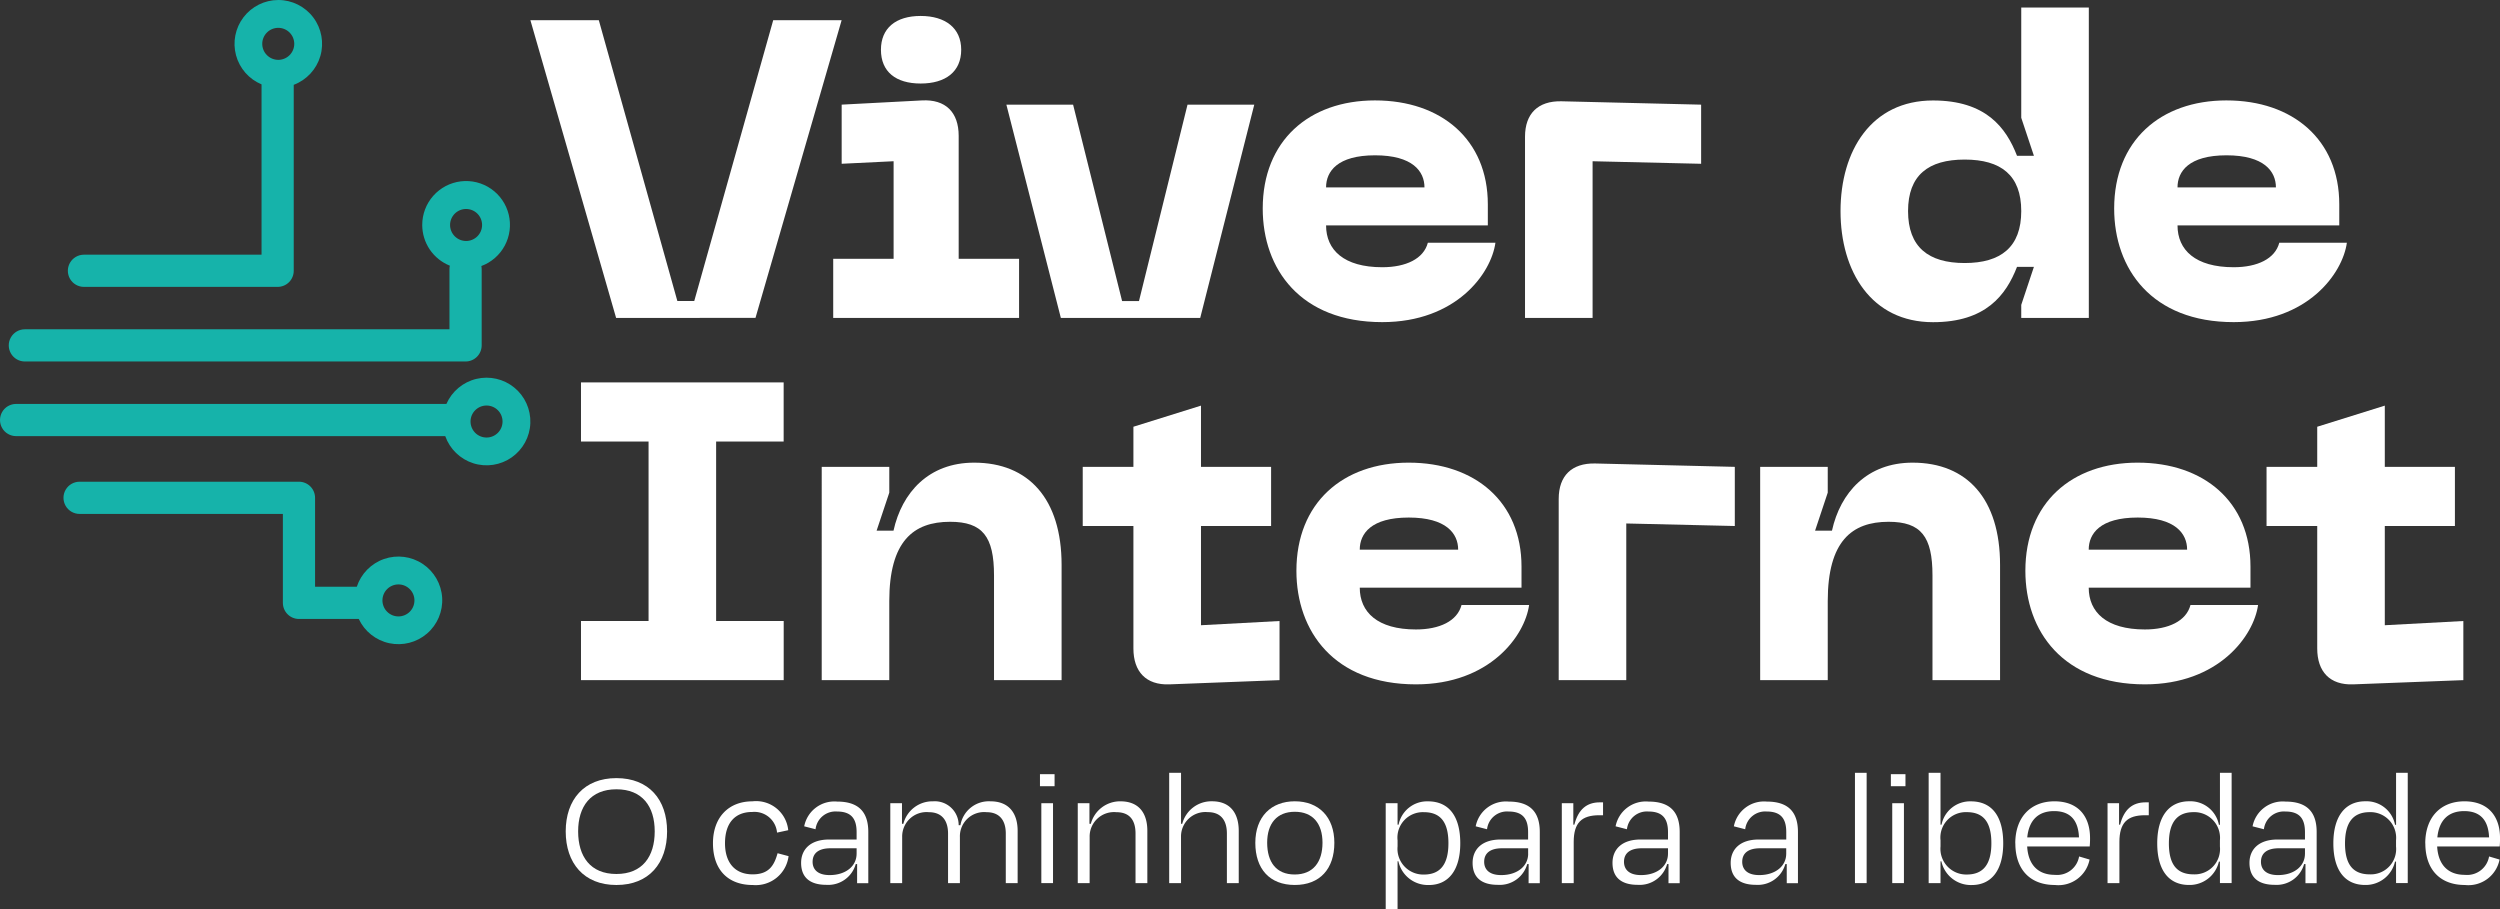 <svg xmlns="http://www.w3.org/2000/svg" xmlns:xlink="http://www.w3.org/1999/xlink" width="267.858" height="97.436" viewBox="0 0 267.858 97.436"><rect x="0" y="0" width="267.858" height="97.436" fill="#333333" stroke="none"/><defs><clipPath id="a"><path d="M34.735,4.7A1.715,1.715,0,1,1,36.45,6.413,1.717,1.717,0,0,1,34.735,4.7M36.45,0a4.7,4.7,0,0,0-1.79,9.04V27.288H15.631a1.725,1.725,0,0,0,0,3.45H36.384a1.725,1.725,0,0,0,1.725-1.725V9.088A4.695,4.695,0,0,0,36.45,0Z" transform="translate(-13.907)" fill="#16b3aa"></path></clipPath><clipPath id="b"><path d="M49.079,41.824a1.715,1.715,0,1,1,1.715,1.715,1.717,1.717,0,0,1-1.715-1.715m-2.983,0a4.7,4.7,0,0,0,2.959,4.361,1.711,1.711,0,0,0-.041.365V53H3.52a1.725,1.725,0,0,0,0,3.45H50.74a1.725,1.725,0,0,0,1.725-1.725V46.55a1.733,1.733,0,0,0-.033-.328,4.7,4.7,0,1,0-6.336-4.4" transform="translate(-1.795 -37.126)" fill="#16b3aa"></path></clipPath><clipPath id="c"><path d="M50.414,82.112a1.715,1.715,0,1,1,1.715,1.715,1.717,1.717,0,0,1-1.715-1.715M47.83,80.226H1.725a1.725,1.725,0,1,0,0,3.45h45.98a4.695,4.695,0,1,0,.125-3.45" transform="translate(0 -77.414)" fill="#16b3aa"></path></clipPath><clipPath id="d"><path d="M47.184,111.457a1.715,1.715,0,1,1,1.716,1.715,1.718,1.718,0,0,1-1.716-1.715M14.735,98.739a1.725,1.725,0,0,0,0,3.45H36.517v9.53a1.725,1.725,0,0,0,1.725,1.725h6.406a4.694,4.694,0,1,0-.212-3.45h-4.47v-9.53a1.725,1.725,0,0,0-1.724-1.726Z" transform="translate(-13.01 -98.739)" fill="#16b3aa"></path></clipPath></defs><g transform="translate(-10793 -3405.267)"><g transform="translate(10800.27 3405.267)" clip-path="url(#a)"><rect width="41.071" height="40.771" transform="matrix(0.663, -0.749, 0.749, 0.663, -15.256, 17.23)" fill="#16b3aa"></rect></g><g transform="translate(10793.938 3424.674)" clip-path="url(#b)"><rect width="50.066" height="53.014" transform="matrix(0.663, -0.749, 0.749, 0.663, -9.592, 10.833)" fill="#16b3aa"></rect></g><g transform="translate(10793 3445.733)" clip-path="url(#c)"><rect width="44.706" height="48.775" transform="matrix(0.663, -0.749, 0.749, 0.663, -4.663, 5.267)" fill="#16b3aa"></rect></g><g transform="translate(10799.801 3456.88)" clip-path="url(#d)"><rect width="39.945" height="41.933" transform="matrix(0.663, -0.749, 0.749, 0.663, -8.644, 9.763)" fill="#16b3aa"></rect></g><path d="M116.046,4.135l8.416,30.09h1.81l8.461-30.09h7.331l-9.231,31.9H117.9l-9.185-31.9Z" transform="translate(10741.112 3403.293)" fill="#fff"></path><path d="M170.786,29.288h6.471V18.836l-5.565.271V12.772l8.6-.452c2.534-.136,3.937,1.267,3.937,3.8V29.288h6.47v6.335H170.786ZM175.9,6.89c0-2.307,1.584-3.62,4.253-3.62S184.5,4.583,184.5,6.89c0,2.353-1.674,3.62-4.344,3.62S175.9,9.243,175.9,6.89" transform="translate(10711.487 3403.706)" fill="#fff"></path><path d="M232.84,21.448,227.048,44.3H212.116l-5.837-22.851h7.149l5.249,21.041h1.81l5.2-21.041Z" transform="translate(10694.547 3395.031)" fill="#fff"></path><path d="M270.861,20.583c7.1,0,12.081,4.208,12.081,11.131v2.262h-17.33c0,2.625,1.9,4.479,6.018,4.479,2.534,0,4.434-.9,4.886-2.624h7.24c-.452,3.3-4.208,8.506-12.126,8.506-8.779,0-12.806-5.7-12.806-12.172,0-7.239,4.932-11.583,12.036-11.583m5.294,9.321c0-1.719-1.267-3.439-5.294-3.439s-5.249,1.72-5.249,3.439Z" transform="translate(10669.469 3395.443)" fill="#fff"></path><path d="M312.584,24.556c0-2.489,1.4-3.846,3.891-3.8l14.978.362v6.335l-11.629-.271V43.967h-7.24Z" transform="translate(10643.811 3395.362)" fill="#fff"></path><path d="M396.617,34.8v-1.4l1.357-4.073h-1.81c-1.177,3.032-3.349,5.928-9,5.928-6.606,0-9.91-5.43-9.91-11.9s3.3-11.855,9.91-11.855c5.656,0,7.828,2.9,9,5.928h1.81l-1.357-4.073V1.539h7.24V34.8Zm-6.064-16.968c-3.891,0-6.064,1.674-6.064,5.52s2.172,5.565,6.064,5.565,6.064-1.72,6.064-5.565-2.172-5.52-6.064-5.52" transform="translate(10612.946 3404.532)" fill="#fff"></path><path d="M445.382,20.583c7.1,0,12.081,4.208,12.081,11.131v2.262h-17.33c0,2.625,1.9,4.479,6.018,4.479,2.534,0,4.434-.9,4.886-2.624h7.24c-.452,3.3-4.208,8.506-12.126,8.506-8.779,0-12.806-5.7-12.806-12.172,0-7.239,4.932-11.583,12.036-11.583m5.294,9.321c0-1.719-1.267-3.439-5.294-3.439s-5.249,1.72-5.249,3.439Z" transform="translate(10586.174 3395.443)" fill="#fff"></path><path d="M133.565,84.718v19.23h7.24v6.335H119.086v-6.335h7.24V84.718h-7.24V78.384H140.8v6.335Z" transform="translate(10736.163 3367.856)" fill="#fff"></path><path d="M175.669,109.672v8.461h-7.24V95.283h7.24v2.76l-1.358,4.072h1.81c.9-4.072,3.755-7.285,8.642-7.285,5.837,0,9.367,3.892,9.367,10.95v12.352h-7.24V106.912c0-4.163-1.222-5.746-4.706-5.746-3.937,0-6.516,2.081-6.516,8.506" transform="translate(10712.612 3360.007)" fill="#fff"></path><path d="M243.015,106.222v6.335l-11.81.452c-2.489.091-3.846-1.357-3.846-3.846V96.041h-5.43V89.706h5.43v-4.3l7.24-2.262v6.56h7.512v6.335H234.6v10.634Z" transform="translate(10687.078 3365.583)" fill="#fff"></path><path d="M277.767,94.831c7.1,0,12.081,4.208,12.081,11.131v2.262h-17.33c0,2.625,1.9,4.479,6.018,4.479,2.534,0,4.434-.9,4.886-2.624h7.24c-.452,3.3-4.208,8.506-12.126,8.506-8.779,0-12.806-5.7-12.806-12.172,0-7.239,4.932-11.583,12.036-11.583m5.294,9.321c0-1.719-1.267-3.439-5.294-3.439s-5.249,1.72-5.249,3.439Z" transform="translate(10666.172 3360.006)" fill="#fff"></path><path d="M319.49,98.8c0-2.489,1.4-3.846,3.891-3.8l14.978.362V101.7l-11.629-.271v16.787h-7.24Z" transform="translate(10640.514 3359.925)" fill="#fff"></path><path d="M368.024,109.672v8.461h-7.24V95.283h7.24v2.76l-1.357,4.072h1.81c.9-4.072,3.755-7.285,8.642-7.285,5.837,0,9.367,3.892,9.367,10.95v12.352h-7.24V106.912c0-4.163-1.222-5.746-4.706-5.746-3.937,0-6.516,2.081-6.516,8.506" transform="translate(10620.806 3360.007)" fill="#fff"></path><path d="M427.184,94.831c7.1,0,12.081,4.208,12.081,11.131v2.262h-17.33c0,2.625,1.9,4.479,6.018,4.479,2.534,0,4.434-.9,4.886-2.624h7.24c-.452,3.3-4.208,8.506-12.126,8.506-8.779,0-12.806-5.7-12.806-12.172,0-7.239,4.932-11.583,12.036-11.583m5.294,9.321c0-1.719-1.267-3.439-5.294-3.439s-5.249,1.72-5.249,3.439Z" transform="translate(10594.858 3360.006)" fill="#fff"></path><path d="M485.665,106.222v6.335l-11.81.452c-2.489.091-3.846-1.357-3.846-3.846V96.041h-5.43V89.706h5.43v-4.3l7.24-2.262v6.56h7.512v6.335h-7.512v10.634Z" transform="translate(10571.266 3365.583)" fill="#fff"></path><path d="M115.954,165.2c0-3.406,1.97-5.707,5.431-5.707,3.48,0,5.431,2.3,5.431,5.707,0,3.387-1.915,5.744-5.431,5.744-3.5,0-5.431-2.356-5.431-5.744m9.536,0c0-2.669-1.326-4.51-4.105-4.51-2.761,0-4.1,1.841-4.1,4.51,0,2.688,1.307,4.565,4.1,4.565s4.105-1.878,4.105-4.565" transform="translate(10737.658 3329.144)" fill="#fff"></path><path d="M150.335,165.39c-1.8,0-2.908,1.142-2.908,3.351,0,2.062,1.049,3.332,2.963,3.332,1.786,0,2.32-1.013,2.67-2.264l1.178.313a3.541,3.541,0,0,1-3.829,3.093c-2.688,0-4.271-1.657-4.271-4.473s1.712-4.492,4.216-4.492a3.459,3.459,0,0,1,3.848,3.093l-1.2.258a2.431,2.431,0,0,0-2.669-2.21" transform="translate(10723.252 3326.875)" fill="#fff"></path><path d="M170.207,170.985h-.147a3.058,3.058,0,0,1-3.148,2.228c-1.675,0-2.706-.718-2.706-2.356,0-1.418.975-2.5,3-2.5h2.946v-.791c0-1.417-.553-2.209-2.1-2.209a2.153,2.153,0,0,0-2.3,1.9l-1.215-.313a3.291,3.291,0,0,1,3.535-2.651c2.319,0,3.332,1.142,3.332,3.258v5.486h-1.2Zm-.055-1.1v-.589h-2.8c-1.233,0-1.915.5-1.915,1.454,0,.737.461,1.418,1.823,1.418,1.749,0,2.89-.975,2.89-2.283" transform="translate(10714.628 3326.858)" fill="#fff"></path><path d="M183.756,173.011h-1.27v-8.56h1.252v2.209h.147a3.214,3.214,0,0,1,3.184-2.412,2.556,2.556,0,0,1,2.743,2.559H190a3.088,3.088,0,0,1,3.222-2.559c1.988,0,2.908,1.289,2.908,3.167v5.6h-1.27v-5.32c0-1.288-.571-2.283-2.062-2.283a2.594,2.594,0,0,0-2.854,2.67v4.933h-1.27v-5.32c0-1.288-.571-2.283-2.062-2.283a2.613,2.613,0,0,0-2.853,2.67Z" transform="translate(10705.903 3326.875)" fill="#fff"></path><path d="M213.163,158.684h1.565v1.289h-1.565Zm.147,3.111h1.252v8.56H213.31Z" transform="translate(10691.262 3329.531)" fill="#fff"></path><path d="M222.182,173.011h-1.271v-8.56h1.252v2.209h.147a3.244,3.244,0,0,1,3.166-2.412c2.007,0,2.89,1.289,2.89,3.167v5.6H227.1v-5.32c0-1.288-.516-2.283-2.063-2.283a2.613,2.613,0,0,0-2.852,2.67Z" transform="translate(10687.564 3326.875)" fill="#fff"></path><path d="M240.919,170.221h-1.27V158.4h1.27v5.467h.129a3.23,3.23,0,0,1,3.2-2.412c1.951,0,2.854,1.289,2.854,3.167v5.6h-1.27V164.9c0-1.289-.552-2.283-2.043-2.283a2.619,2.619,0,0,0-2.872,2.67Z" transform="translate(10678.621 3329.665)" fill="#fff"></path><path d="M257.3,168.7c0-2.8,1.694-4.455,4.234-4.455s4.234,1.657,4.234,4.455c0,2.78-1.546,4.511-4.234,4.511-2.706,0-4.234-1.73-4.234-4.511m1.27-.018c0,2.062.958,3.406,2.946,3.406s2.982-1.344,2.982-3.406-1.049-3.314-2.964-3.314-2.964,1.252-2.964,3.314" transform="translate(10670.199 3326.875)" fill="#fff"></path><path d="M288.647,173.214a3.233,3.233,0,0,1-3.258-2.541H285.3v5.155h-1.27V164.451h1.27v2.3h.11a3.114,3.114,0,0,1,3.148-2.5c2.246,0,3.461,1.6,3.461,4.492s-1.27,4.473-3.369,4.473m2.1-4.473c0-2.264-.847-3.332-2.633-3.332a2.725,2.725,0,0,0-2.816,3.019v.645a2.762,2.762,0,0,0,2.816,3.019c1.767,0,2.633-1.1,2.633-3.35" transform="translate(10657.439 3326.875)" fill="#fff"></path><path d="M307.85,170.985H307.7a3.058,3.058,0,0,1-3.148,2.228c-1.675,0-2.706-.718-2.706-2.356,0-1.418.975-2.5,3-2.5h2.946v-.791c0-1.417-.553-2.209-2.1-2.209a2.153,2.153,0,0,0-2.3,1.9l-1.215-.313a3.291,3.291,0,0,1,3.535-2.651c2.319,0,3.332,1.142,3.332,3.258v5.486h-1.2Zm-.055-1.1v-.589H305c-1.233,0-1.915.5-1.915,1.454,0,.737.461,1.418,1.823,1.418,1.748,0,2.89-.975,2.89-2.283" transform="translate(10648.934 3326.858)" fill="#fff"></path><path d="M320.128,173.112v-8.56h1.234v2.3h.11c.423-1.657,1.344-2.393,2.724-2.393h.35v1.381h-.4c-1.9,0-2.743.81-2.743,2.872v4.4Z" transform="translate(10640.209 3326.774)" fill="#fff"></path><path d="M336.519,170.985h-.147a3.058,3.058,0,0,1-3.148,2.228c-1.675,0-2.706-.718-2.706-2.356,0-1.418.975-2.5,3-2.5h2.946v-.791c0-1.417-.553-2.209-2.1-2.209a2.153,2.153,0,0,0-2.3,1.9l-1.215-.313a3.291,3.291,0,0,1,3.535-2.651c2.319,0,3.332,1.142,3.332,3.258v5.486h-1.2Zm-.055-1.1v-.589h-2.8c-1.233,0-1.915.5-1.915,1.454,0,.737.46,1.418,1.823,1.418,1.748,0,2.89-.975,2.89-2.283" transform="translate(10635.251 3326.858)" fill="#fff"></path><path d="M360.751,170.985H360.6a3.058,3.058,0,0,1-3.148,2.228c-1.675,0-2.706-.718-2.706-2.356,0-1.418.975-2.5,3-2.5H360.7v-.791c0-1.417-.552-2.209-2.1-2.209a2.153,2.153,0,0,0-2.3,1.9l-1.215-.313a3.291,3.291,0,0,1,3.535-2.651c2.319,0,3.332,1.142,3.332,3.258v5.486h-1.2Zm-.055-1.1v-.589h-2.8c-1.233,0-1.915.5-1.915,1.454,0,.737.461,1.418,1.823,1.418,1.748,0,2.89-.975,2.89-2.283" transform="translate(10623.686 3326.858)" fill="#fff"></path><rect width="1.252" height="11.818" transform="translate(10991.746 3488.068)" fill="#fff"></rect><path d="M387.575,158.684h1.564v1.289h-1.564Zm.147,3.111h1.252v8.56h-1.252Z" transform="translate(10608.019 3329.531)" fill="#fff"></path><path d="M396.593,163.962h.11a3.114,3.114,0,0,1,3.148-2.5c2.246,0,3.461,1.6,3.461,4.492s-1.27,4.473-3.369,4.473a3.233,3.233,0,0,1-3.258-2.541h-.092v2.338h-1.27V158.4h1.27Zm5.449,1.988c0-2.264-.847-3.332-2.632-3.332a2.725,2.725,0,0,0-2.816,3.019v.645a2.762,2.762,0,0,0,2.816,3.019c1.767,0,2.632-1.1,2.632-3.35" transform="translate(10604.32 3329.665)" fill="#fff"></path><path d="M413.074,168.759c0-2.835,1.675-4.511,4.2-4.511s3.811,1.584,3.811,3.94a8.575,8.575,0,0,1-.037.9h-6.7c.11,1.914,1.123,3.038,2.964,3.038a2.385,2.385,0,0,0,2.6-1.97l1.123.331a3.4,3.4,0,0,1-3.719,2.725c-2.651,0-4.234-1.657-4.234-4.455m1.289-.645H419.9c-.074-1.786-.884-2.816-2.67-2.816-1.657,0-2.688.939-2.872,2.816" transform="translate(10595.849 3326.875)" fill="#fff"></path><path d="M431.987,173.112v-8.56h1.234v2.3h.11c.423-1.657,1.344-2.393,2.724-2.393h.35v1.381H436c-1.9,0-2.743.81-2.743,2.872v4.4Z" transform="translate(10586.822 3326.774)" fill="#fff"></path><path d="M448.886,167.92h-.11a3.219,3.219,0,0,1-3.2,2.5c-2.172,0-3.406-1.584-3.406-4.455,0-2.908,1.27-4.511,3.424-4.511a3.113,3.113,0,0,1,3.185,2.523h.11V158.4h1.252v11.818h-1.252Zm0-1.62v-.663a2.753,2.753,0,0,0-2.816-3.019c-1.767,0-2.651,1.086-2.651,3.351,0,2.246.847,3.314,2.651,3.314a2.714,2.714,0,0,0,2.816-2.982" transform="translate(10581.963 3329.665)" fill="#fff"></path><path d="M467.081,170.985h-.147a3.058,3.058,0,0,1-3.148,2.228c-1.675,0-2.706-.718-2.706-2.356,0-1.418.975-2.5,3-2.5h2.946v-.791c0-1.417-.552-2.209-2.1-2.209a2.153,2.153,0,0,0-2.3,1.9l-1.215-.313a3.291,3.291,0,0,1,3.535-2.651c2.319,0,3.332,1.142,3.332,3.258v5.486h-1.2Zm-.055-1.1v-.589h-2.8c-1.233,0-1.915.5-1.915,1.454,0,.737.461,1.418,1.823,1.418,1.749,0,2.89-.975,2.89-2.283" transform="translate(10572.936 3326.858)" fill="#fff"></path><path d="M484.986,167.92h-.11a3.219,3.219,0,0,1-3.2,2.5c-2.172,0-3.406-1.584-3.406-4.455,0-2.908,1.27-4.511,3.424-4.511a3.113,3.113,0,0,1,3.185,2.523h.11V158.4h1.252v11.818h-1.252Zm0-1.62v-.663a2.753,2.753,0,0,0-2.816-3.019c-1.767,0-2.651,1.086-2.651,3.351,0,2.246.847,3.314,2.651,3.314a2.714,2.714,0,0,0,2.816-2.982" transform="translate(10564.733 3329.665)" fill="#fff"></path><path d="M497.11,168.759c0-2.835,1.675-4.511,4.2-4.511s3.811,1.584,3.811,3.94a8.582,8.582,0,0,1-.037.9h-6.7c.11,1.914,1.123,3.038,2.964,3.038a2.385,2.385,0,0,0,2.6-1.97l1.123.331a3.4,3.4,0,0,1-3.719,2.725c-2.651,0-4.234-1.657-4.234-4.455m1.289-.645h5.541c-.074-1.786-.884-2.816-2.67-2.816-1.657,0-2.688.939-2.872,2.816" transform="translate(10555.74 3326.875)" fill="#fff"></path></g></svg>